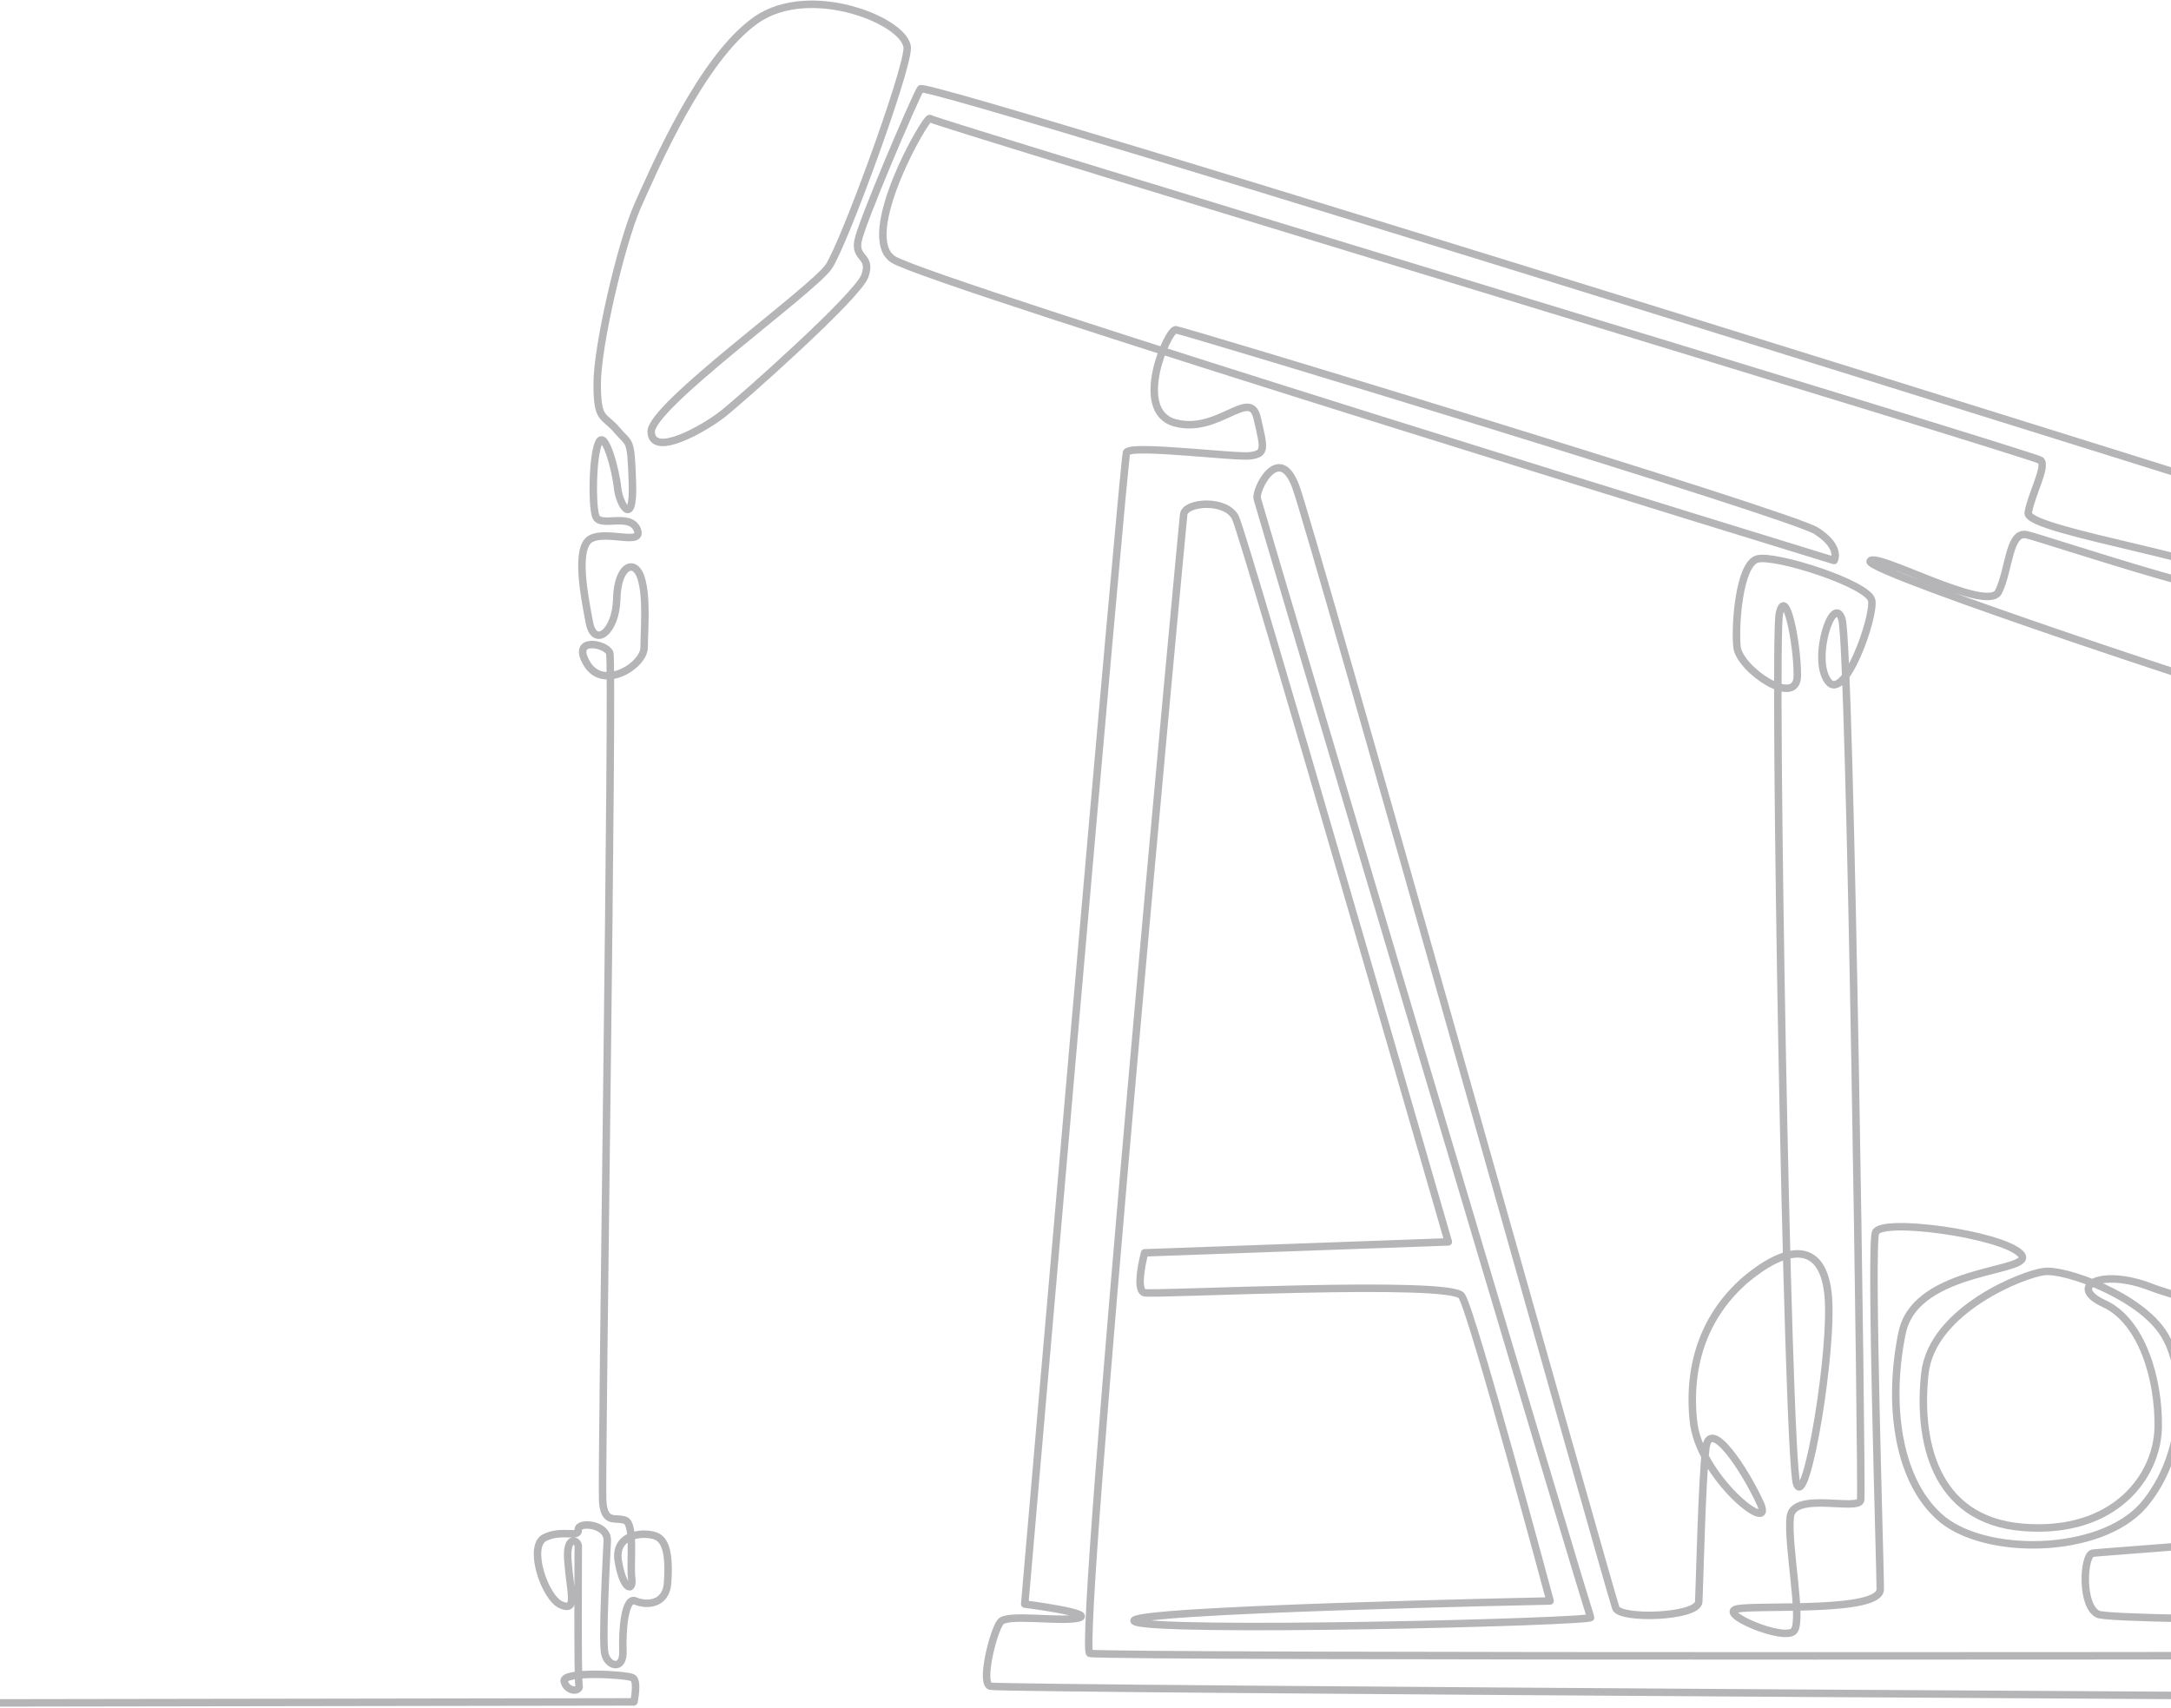 <?xml version="1.0" encoding="UTF-8"?> <svg xmlns="http://www.w3.org/2000/svg" width="436" height="343" viewBox="0 0 436 343" fill="none"><g clip-path="url(#clip0_13010_260)"><path d="M-71.626 342.133L127.311 341.818C127.311 341.818 128.257 337.419 126.993 336.948C125.74 336.318 112.685 335.534 113.31 337.735C113.935 339.935 116.614 339.776 116.296 338.521C115.978 337.266 116.137 311.812 116.137 310.554C116.137 309.296 113.46 308.041 114.097 314.009C114.563 319.98 115.989 323.751 112.685 322.337C109.381 320.923 105.929 310.554 109.381 308.825C112.844 307.098 116.296 308.981 116.137 307.254C115.978 305.528 122.106 305.997 121.958 309.455C121.799 312.91 120.853 329.722 121.492 332.238C122.117 334.751 125.263 335.537 125.103 331.607C124.944 327.681 125.422 320.611 127.621 321.55C129.82 322.493 133.749 322.337 134.07 317.936C134.388 313.379 134.07 309.764 132.03 308.665C129.99 307.567 123.223 307.723 124.169 313.535C125.115 319.35 127.314 319.977 126.845 316.834C126.527 313.691 127.47 306.15 125.592 305.366C123.7 304.58 121.342 306.309 121.035 301.439C120.717 296.57 123.234 133.01 122.447 131.125C121.66 129.24 114.586 127.826 117.89 133.325C121.194 138.825 129.363 133.641 129.363 130.026C129.363 126.412 129.988 119.969 128.738 116.042C127.485 112.116 124.021 113.53 123.862 120.284C123.703 127.039 119.305 130.182 118.359 124.998C117.413 119.969 115.373 109.915 118.677 108.186C121.981 106.46 129.363 109.756 127.951 106.301C126.379 102.845 120.41 106.145 119.623 103.629C118.836 101.116 118.998 91.531 120.251 88.859C121.504 86.187 123.715 94.674 124.021 97.97C124.34 101.269 127.326 106.298 127.007 97.027C126.689 87.757 126.541 89.486 123.862 86.343C121.186 83.2 119.933 84.617 119.933 77.073C119.933 69.528 124.649 49.264 127.953 41.564C131.417 33.864 140.849 11.711 151.856 4.014C162.86 -3.687 182.512 4.485 182.194 9.829C181.875 15.172 169.616 48.637 166.471 53.506C163.166 58.376 130.312 81.786 130.777 86.814C131.096 91.999 141.463 86.028 145.085 83.2C148.708 80.372 172.278 59.477 173.704 55.391C175.116 51.306 171.664 52.092 172.292 48.478C172.917 44.863 183.765 19.568 184.87 17.841C186.123 16.115 467.23 104.412 467.23 104.412C467.23 104.412 477.129 77.232 479.487 73.146C482.004 69.06 487.814 71.576 485.774 76.445C483.734 81.158 453.703 172.128 452.919 175.427C452.132 178.882 444.433 180.771 445.686 174.64C446.939 168.513 460.622 119.021 464.71 112.11C468.639 105.196 459.994 141.963 458.741 141.963C457.488 142.119 374.791 114.938 375.575 112.74C376.362 110.54 399.157 123.269 401.356 118.868C403.555 114.469 403.396 106.613 407.018 107.4C410.629 108.186 458.738 124.526 454.809 118.711C450.879 112.896 406.7 106.772 407.325 102.999C407.95 99.228 411.095 93.728 409.842 92.47C408.589 91.371 187.381 24.596 186.756 23.809C186.131 23.023 172.142 47.376 179.364 52.089C186.597 56.803 368.342 112.578 368.342 112.578C368.342 112.578 369.913 109.907 364.731 106.607C359.549 103.308 237.707 66.385 236.133 66.229C234.562 66.07 227.325 82.57 235.974 84.926C244.619 87.283 251.069 77.7 252.481 83.983C253.893 90.111 254.214 91.053 251.228 91.525C248.404 91.996 226.859 89.168 226.234 90.894C225.609 92.621 205.795 322.169 205.795 322.169C205.795 322.169 220.41 324.055 216.481 324.997C212.551 325.784 202.173 324.055 200.92 325.784C199.508 327.51 196.828 338.038 198.88 338.669C200.92 339.299 525.261 341.025 525.261 341.025C525.261 341.025 522.437 332.07 514.257 332.385C506.077 332.541 221.37 332.857 218.853 332.07C216.336 331.284 237.4 105.824 237.718 103.311C238.037 100.798 246.205 100.168 248.097 103.941C249.989 107.712 290.865 249.428 290.865 249.428L229.871 251.629C229.871 251.629 227.831 259.17 229.871 259.642C231.911 260.113 291.345 256.97 293.544 260.272C295.743 263.571 311.304 321.548 311.304 321.548C311.304 321.548 224.837 323.274 227.82 325.63C230.806 327.987 320.111 325.787 319.472 324.844C318.847 323.901 252.975 102.056 252.495 100.168C252.015 98.282 256.893 88.856 260.197 97.655C263.502 106.454 323.549 320.602 324.495 322.959C325.282 325.315 341.002 324.844 341.161 321.701C341.32 318.558 341.786 297.504 342.573 290.905C343.36 284.307 350.594 295.463 353.577 302.061C356.401 308.66 340.999 296.561 340.053 285.093C338.948 273.625 342.57 264.04 350.431 257.126C358.452 250.371 365.833 248.954 367.098 259.639C368.35 270.323 362.7 303.787 360.81 297.975C358.918 292.163 356.094 129.075 357.347 123.263C358.6 117.448 360.958 129.078 360.958 135.676C360.958 142.275 349.485 134.578 348.846 130.02C348.38 125.463 349.312 113.209 352.937 112.266C356.548 111.323 375.266 117.295 375.894 120.594C376.519 123.893 370.39 141.332 367.086 136.775C363.782 132.218 368.191 119.021 369.91 124.362C371.629 129.702 374.001 298.915 373.68 301.272C373.359 303.628 359.997 299.386 359.531 304.727C358.906 310.071 362.049 325.309 360.318 327.51C358.585 329.867 344.436 323.896 348.993 323.112C353.71 322.325 377.612 323.898 377.612 319.185C377.612 314.472 375.572 250.524 376.666 247.54C377.771 244.553 401.822 247.855 405.751 251.782C409.68 255.709 384.846 254.139 382.01 267.651C379.186 281.164 380.757 296.717 389.403 304.574C398.049 312.587 421.633 312.43 430.437 302.373C439.083 292.316 439.404 275.979 434.688 268.123C429.972 260.266 414.57 254.766 410.479 255.397C406.387 255.868 388.003 263.097 386.576 275.823C385.164 288.549 387.988 305.36 406.387 306.774C424.787 308.188 433.273 296.405 433.432 286.663C433.591 276.922 430.128 265.297 422.588 261.839C415.047 258.384 421.963 254.613 432.02 258.54C442.24 262.467 507.483 278.651 511.575 283.835C515.504 289.02 489.565 289.963 488.312 283.52C487.059 277.078 498.69 266.709 509.069 272.365C519.448 278.18 525.897 286.348 521.806 298.131C517.877 310.071 498.384 315.886 492.403 308.972C486.434 302.217 478.572 290.59 485.01 291.374C491.46 292.004 501.986 301.431 498.534 303.944C495.071 306.615 422.284 311.644 420.247 311.956C418.355 312.427 417.889 322.641 421.352 324.211C424.656 325.781 524.329 325.469 524.329 325.469C524.329 325.469 486.278 322.641 484.4 321.542C482.507 320.443 483.147 318.242 486.758 317.615C490.369 316.985 520.559 317.459 520.559 314.943C520.559 312.427 528.42 311.172 529.366 316.828C530.313 322.484 528.741 340.71 528.741 340.71L677.608 340.395" stroke="#B5B4B6" stroke-width="1.5" stroke-linecap="round" stroke-linejoin="round"></path></g><defs><clipPath id="clip0_13010_260"><rect width="436" height="343" fill="white" transform="matrix(-1 0 0 1 436 0)"></rect></clipPath></defs></svg> 